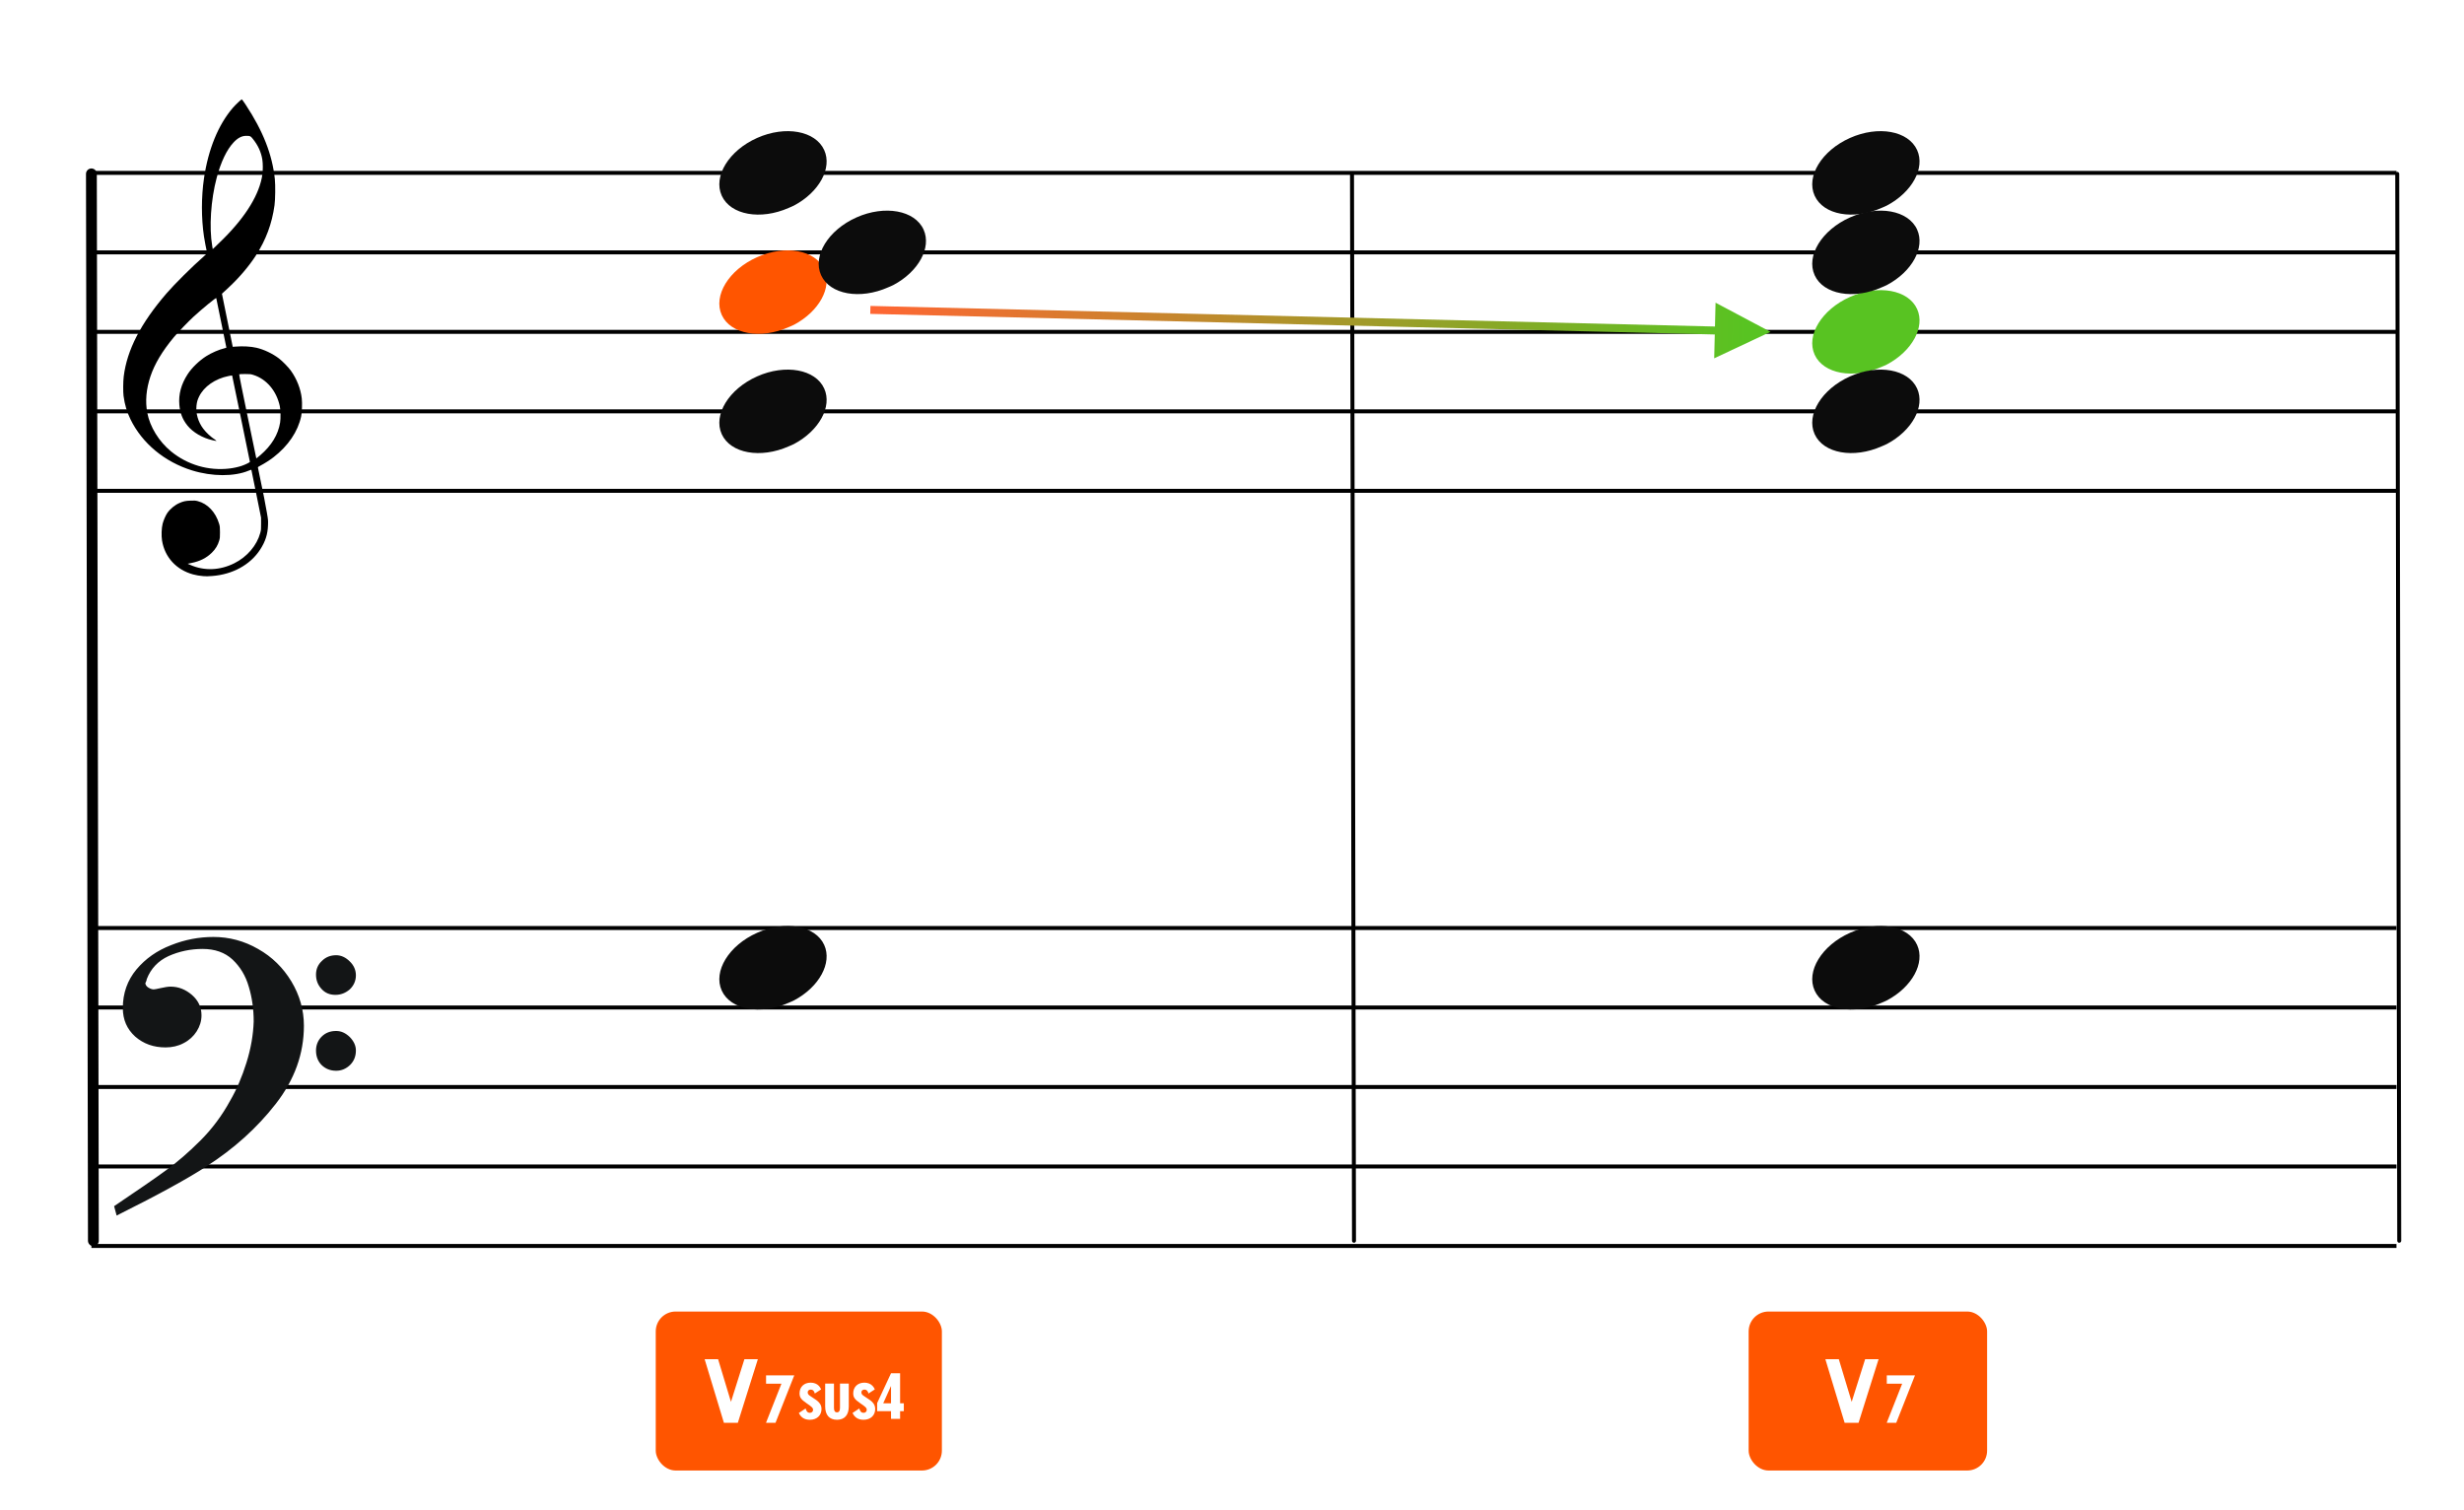 <?xml version="1.0" encoding="UTF-8"?>
<svg width="620px" height="380px" viewBox="0 0 620 380" version="1.1" xmlns="http://www.w3.org/2000/svg" xmlns:xlink="http://www.w3.org/1999/xlink">
    <title>M5-V7sus4-tendency</title>
    <defs>
        <linearGradient x1="0%" y1="49.965%" x2="97.48%" y2="50.035%" id="linearGradient-1">
            <stop stop-color="#FF6633" offset="0%"></stop>
            <stop stop-color="#58C322" offset="100%"></stop>
        </linearGradient>
    </defs>
    <g id="M5-V7sus4-tendency" stroke="none" stroke-width="1" fill="none" fill-rule="evenodd">
        <rect fill="#FFFFFF" x="0" y="0" width="620" height="380"></rect>
        <g id="五線譜" transform="translate(23, 33)" stroke="#000000">
            <line x1="0" y1="10.5" x2="580" y2="10.5" id="horizon"></line>
            <line x1="0" y1="30.5" x2="580" y2="30.5" id="horizon"></line>
            <line x1="0" y1="50.5" x2="580" y2="50.5" id="horizon"></line>
            <line x1="0" y1="70.5" x2="580" y2="70.5" id="horizon"></line>
            <line x1="0" y1="90.5" x2="580" y2="90.5" id="horizon"></line>
        </g>
        <g id="五線譜" transform="translate(23, 223)" stroke="#000000">
            <line x1="0" y1="10.5" x2="580" y2="10.5" id="horizon"></line>
            <line x1="0" y1="30.5" x2="580" y2="30.5" id="horizon"></line>
            <line x1="0" y1="50.5" x2="580" y2="50.5" id="horizon"></line>
            <line x1="0" y1="70.5" x2="580" y2="70.5" id="horizon"></line>
            <line x1="0" y1="90.5" x2="580" y2="90.5" id="horizon"></line>
        </g>
        <line x1="-111.5" y1="178.25" x2="156.937" y2="177.75" id="bar" stroke="#000000" stroke-width="2.722" stroke-linecap="round" stroke-linejoin="round" transform="translate(23, 178.25) rotate(90) translate(-23, -178.25) "></line>
        <line x1="468.698" y1="178.25" x2="737.135" y2="177.75" id="bar" stroke="#000000" stroke-linecap="round" stroke-linejoin="round" transform="translate(603.198, 178.25) rotate(90) translate(-603.198, -178.25) "></line>
        <line x1="205.698" y1="178.25" x2="474.135" y2="177.75" id="bar" stroke="#000000" stroke-linecap="round" stroke-linejoin="round" transform="translate(340.198, 178.25) rotate(90) translate(-340.198, -178.25) "></line>
        <path d="M51.162,144.963 C50.266,144.896 49.404,144.751 48.59,144.529 C44.375,143.385 41.455,140.207 40.775,136.019 C40.575,134.792 40.642,132.872 40.923,131.776 C41.137,130.937 41.656,129.738 42.074,129.113 C42.779,128.062 43.984,127.067 45.186,126.549 C46.174,126.121 46.706,126.008 47.952,125.964 C48.94,125.927 49.184,125.943 49.755,126.091 C52.243,126.73 54.258,128.863 55.132,131.784 C55.329,132.444 55.347,132.611 55.351,133.909 C55.354,135.141 55.333,135.398 55.178,135.946 C54.834,137.163 54.246,138.144 53.307,139.061 C51.932,140.409 50.321,141.218 48.146,141.658 L47.213,141.848 L47.875,142.136 C51.41,143.69 55.323,143.54 58.971,141.717 C62.164,140.123 64.633,137.238 65.482,134.11 C65.688,133.354 65.7,133.215 65.694,131.776 L65.688,130.247 L64.496,124.331 C63.841,121.077 63.287,118.355 63.266,118.281 C63.23,118.166 63.148,118.182 62.582,118.418 C58.926,119.945 53.394,119.925 48.345,118.368 C41.428,116.235 35.782,111.554 32.839,105.514 C31.921,103.627 31.385,101.824 31.088,99.619 C30.955,98.626 30.976,95.997 31.129,94.748 C31.949,88.066 35.398,81.366 41.901,73.82 C43.925,71.472 48.355,67.078 51.323,64.473 C52.113,63.781 52.146,63.737 52.085,63.513 C51.948,62.994 51.471,60.478 51.323,59.492 C50.64,54.894 50.641,49.555 51.327,44.883 C52.404,37.543 54.928,31.375 58.602,27.114 C59.272,26.336 60.69,25 60.845,25 C60.895,25 61.325,25.589 61.798,26.309 C66.195,32.971 68.521,38.905 69.157,45.07 C69.315,46.612 69.271,50.229 69.075,51.64 C68.431,56.296 66.928,60.337 64.35,64.34 C62.665,66.961 60.126,69.939 57.535,72.339 C56.944,72.888 56.321,73.465 56.152,73.623 L55.846,73.909 L57.203,80.585 L58.559,87.263 L59.231,87.211 C61.12,87.059 63.116,87.17 64.543,87.503 C66.442,87.949 68.58,88.966 70.179,90.183 C71.071,90.863 72.556,92.382 73.183,93.257 C74.682,95.347 75.66,97.839 75.933,100.258 C76.069,101.455 75.988,103.783 75.78,104.751 C74.957,108.583 72.521,112.186 68.81,115.057 C67.892,115.767 66.554,116.624 65.582,117.127 C64.924,117.468 64.867,117.514 64.91,117.692 C64.993,118.029 66.048,123.157 66.442,125.136 C66.649,126.175 66.967,127.896 67.15,128.96 C67.472,130.832 67.482,130.929 67.438,132.139 C67.36,134.439 66.782,136.237 65.478,138.256 C62.993,142.1 58.541,144.551 53.349,144.933 C52.252,145.013 51.899,145.019 51.162,144.963 Z M57.745,117.885 C58.722,117.77 59.959,117.504 60.761,117.234 C61.743,116.905 62.928,116.32 62.881,116.187 C62.859,116.128 61.855,111.232 60.649,105.304 C59.443,99.377 58.437,94.508 58.413,94.484 C58.39,94.46 57.989,94.516 57.523,94.611 C54.107,95.303 51.304,97.262 50.076,99.816 C49.689,100.621 49.541,101.148 49.441,102.068 C49.229,104.023 49.858,106.17 51.144,107.872 C51.893,108.865 53.034,109.926 54.081,110.606 C54.482,110.866 54.559,110.994 54.278,110.933 C54.18,110.913 53.836,110.838 53.514,110.77 C50.981,110.223 48.532,108.79 47.143,107.047 C45.923,105.514 45.304,103.92 45.127,101.848 C44.901,99.207 45.593,96.661 47.211,94.165 C48.256,92.553 50.06,90.798 51.867,89.636 C53.176,88.793 55.16,87.933 56.512,87.622 C56.759,87.566 56.961,87.493 56.961,87.463 C56.961,87.376 54.457,75.124 54.415,75.007 C54.354,74.835 50.96,77.619 48.673,79.714 C47.412,80.87 44.728,83.664 43.754,84.836 C40.813,88.373 38.913,91.555 37.85,94.716 C36.782,97.904 36.516,100.972 37.062,103.876 C37.726,107.406 40.003,111.1 43.048,113.588 C47.184,116.965 52.451,118.505 57.745,117.885 Z M65.505,114.528 C68.324,112.107 69.992,109.353 70.485,106.313 C70.651,105.294 70.607,103.145 70.405,102.195 C69.58,98.346 67.061,95.374 63.741,94.333 C63.087,94.127 62.936,94.111 61.647,94.109 C60.83,94.109 60.23,94.139 60.189,94.187 C60.148,94.234 60.991,98.463 62.301,104.771 C63.5,110.548 64.482,115.285 64.484,115.299 C64.492,115.363 64.835,115.103 65.505,114.528 Z M56.284,60.016 C61.959,54.335 65.313,48.803 66.012,43.963 C66.169,42.873 66.167,41.096 66.006,40.127 C65.684,38.195 64.896,36.498 63.556,34.862 C63.024,34.212 62.944,34.178 61.938,34.18 C60.83,34.182 59.822,34.708 58.777,35.83 C57.044,37.684 55.596,40.715 54.529,44.707 C53.046,50.266 52.59,57.218 53.404,61.927 L53.531,62.671 L54.325,61.927 C54.761,61.517 55.641,60.658 56.284,60.016 Z" id="G-Clef" fill="#000000"></path>
        <g id="F-Clef" transform="translate(29, 236)" fill="#131516" stroke="#131516" stroke-width="0.5">
            <path d="M-3.19744231e-14,67.596 C5.774,63.697 10.087,60.745 12.864,58.704 C15.642,56.7 18.566,54.186 21.563,51.198 C24.559,48.21 27.081,44.821 29.128,41.067 C30.736,38.298 32.125,35.091 33.258,31.447 C34.391,27.84 34.975,24.342 35.085,21.026 C35.085,17.928 34.683,14.977 33.842,12.207 C33.038,9.401 31.65,7.106 29.676,5.247 C27.703,3.425 25.144,2.514 21.965,2.514 C18.895,2.514 16.008,3.134 13.303,4.336 C10.635,5.575 8.735,7.543 7.675,10.312 C7.675,10.567 7.529,10.895 7.309,11.369 C7.382,11.952 7.675,12.389 8.223,12.717 C8.771,13.045 9.246,13.191 9.685,13.191 C9.904,13.191 10.525,13.082 11.476,12.863 C12.462,12.645 13.267,12.499 13.924,12.499 C15.861,12.499 17.579,13.191 19.151,14.539 C20.686,15.888 21.453,17.527 21.453,19.459 C21.453,20.843 21.051,22.155 20.283,23.358 C19.516,24.56 18.456,25.544 17.104,26.237 C15.752,26.965 14.253,27.293 12.645,27.293 C9.721,27.293 7.236,26.419 5.19,24.633 C3.18,22.811 2.156,20.516 2.156,17.637 C2.156,13.956 3.289,10.786 5.519,8.09 C7.784,5.393 10.635,3.389 14.144,2.041 C17.616,0.656 21.124,-4.33431069e-13 24.706,-4.33431069e-13 C28.616,-4.33431069e-13 32.344,0.984 35.816,2.988 C39.324,4.956 42.065,7.689 44.112,11.078 C46.159,14.503 47.219,18.147 47.219,22.082 C47.219,29.079 44.88,35.565 40.202,41.578 C35.524,47.59 29.749,52.801 22.842,57.247 C18.237,60.271 10.781,64.352 0.512,69.49 L-3.19744231e-14,67.596 Z M50.764,9.223 C50.764,7.912 51.239,6.818 52.189,5.944 C53.103,5.033 54.236,4.596 55.588,4.596 C56.757,4.596 57.854,5.106 58.84,6.09 C59.827,7.037 60.302,8.167 60.302,9.406 C60.302,10.717 59.791,11.847 58.84,12.758 C57.817,13.633 56.684,14.07 55.405,14.07 C54.053,14.07 52.956,13.633 52.079,12.649 C51.202,11.701 50.764,10.572 50.764,9.223 Z M50.764,28.318 C50.764,27.006 51.239,25.876 52.116,25.002 C53.029,24.091 54.162,23.654 55.588,23.654 C56.757,23.654 57.817,24.127 58.84,25.111 C59.791,26.095 60.302,27.152 60.302,28.318 C60.302,29.739 59.827,30.869 58.914,31.78 C57.963,32.691 56.867,33.164 55.588,33.164 C54.162,33.164 53.029,32.691 52.116,31.816 C51.239,30.941 50.764,29.775 50.764,28.318 Z"></path>
        </g>
        <g id="Note" transform="translate(180, 63)" fill="#FF5500">
            <path d="M9.193,2.294 C2.898,5.636 -0.455,11.685 1.608,16.236 C3.808,21.091 11.371,22.461 18.488,19.295 C25.606,16.129 29.595,9.618 27.395,4.764 C25.195,-0.091 17.631,-1.461 10.515,1.705 C10.07,1.903 9.612,2.07 9.193,2.294 Z" id="note" transform="translate(14.5, 10.5) rotate(-180) translate(-14.5, -10.5) "></path>
        </g>
        <g id="Note" transform="translate(180, 93)" fill="#0C0C0C" fill-rule="nonzero">
            <path d="M9.193,2.294 C2.898,5.636 -0.455,11.685 1.608,16.236 C3.808,21.091 11.371,22.461 18.488,19.295 C25.606,16.129 29.595,9.618 27.395,4.764 C25.195,-0.091 17.631,-1.461 10.515,1.705 C10.07,1.903 9.612,2.07 9.193,2.294 Z" id="note" transform="translate(14.5, 10.5) rotate(-180) translate(-14.5, -10.5) "></path>
        </g>
        <g id="Note" transform="translate(180, 33)" fill="#0C0C0C" fill-rule="nonzero">
            <path d="M9.193,2.294 C2.898,5.636 -0.455,11.685 1.608,16.236 C3.808,21.091 11.371,22.461 18.488,19.295 C25.606,16.129 29.595,9.618 27.395,4.764 C25.195,-0.091 17.631,-1.461 10.515,1.705 C10.07,1.903 9.612,2.07 9.193,2.294 Z" id="note" transform="translate(14.5, 10.5) rotate(-180) translate(-14.5, -10.5) "></path>
        </g>
        <g id="Note" transform="translate(205, 53)" fill="#0C0C0C" fill-rule="nonzero">
            <path d="M9.193,2.294 C2.898,5.636 -0.455,11.685 1.608,16.236 C3.808,21.091 11.371,22.461 18.488,19.295 C25.606,16.129 29.595,9.618 27.395,4.764 C25.195,-0.091 17.631,-1.461 10.515,1.705 C10.07,1.903 9.612,2.07 9.193,2.294 Z" id="note" transform="translate(14.5, 10.5) rotate(-180) translate(-14.5, -10.5) "></path>
        </g>
        <g id="Note" transform="translate(180, 233)" fill="#0C0C0C" fill-rule="nonzero">
            <path d="M9.193,2.294 C2.898,5.636 -0.455,11.685 1.608,16.236 C3.808,21.091 11.371,22.461 18.488,19.295 C25.606,16.129 29.595,9.618 27.395,4.764 C25.195,-0.091 17.631,-1.461 10.515,1.705 C10.07,1.903 9.612,2.07 9.193,2.294 Z" id="note" transform="translate(14.5, 10.5) rotate(-180) translate(-14.5, -10.5) "></path>
        </g>
        <g id="Note" transform="translate(455, 73)" fill="#58C322">
            <path d="M9.193,2.294 C2.898,5.636 -0.455,11.685 1.608,16.236 C3.808,21.091 11.371,22.461 18.488,19.295 C25.606,16.129 29.595,9.618 27.395,4.764 C25.195,-0.091 17.631,-1.461 10.515,1.705 C10.07,1.903 9.612,2.07 9.193,2.294 Z" id="note" transform="translate(14.5, 10.5) rotate(-180) translate(-14.5, -10.5) "></path>
        </g>
        <g id="Note" transform="translate(455, 93)" fill="#0C0C0C" fill-rule="nonzero">
            <path d="M9.193,2.294 C2.898,5.636 -0.455,11.685 1.608,16.236 C3.808,21.091 11.371,22.461 18.488,19.295 C25.606,16.129 29.595,9.618 27.395,4.764 C25.195,-0.091 17.631,-1.461 10.515,1.705 C10.07,1.903 9.612,2.07 9.193,2.294 Z" id="note" transform="translate(14.5, 10.5) rotate(-180) translate(-14.5, -10.5) "></path>
        </g>
        <g id="Note" transform="translate(455, 33)" fill="#0C0C0C" fill-rule="nonzero">
            <path d="M9.193,2.294 C2.898,5.636 -0.455,11.685 1.608,16.236 C3.808,21.091 11.371,22.461 18.488,19.295 C25.606,16.129 29.595,9.618 27.395,4.764 C25.195,-0.091 17.631,-1.461 10.515,1.705 C10.07,1.903 9.612,2.07 9.193,2.294 Z" id="note" transform="translate(14.5, 10.5) rotate(-180) translate(-14.5, -10.5) "></path>
        </g>
        <g id="Note" transform="translate(455, 53)" fill="#0C0C0C" fill-rule="nonzero">
            <path d="M9.193,2.294 C2.898,5.636 -0.455,11.685 1.608,16.236 C3.808,21.091 11.371,22.461 18.488,19.295 C25.606,16.129 29.595,9.618 27.395,4.764 C25.195,-0.091 17.631,-1.461 10.515,1.705 C10.07,1.903 9.612,2.07 9.193,2.294 Z" id="note" transform="translate(14.5, 10.5) rotate(-180) translate(-14.5, -10.5) "></path>
        </g>
        <g id="Note" transform="translate(455, 233)" fill="#0C0C0C" fill-rule="nonzero">
            <path d="M9.193,2.294 C2.898,5.636 -0.455,11.685 1.608,16.236 C3.808,21.091 11.371,22.461 18.488,19.295 C25.606,16.129 29.595,9.618 27.395,4.764 C25.195,-0.091 17.631,-1.461 10.515,1.705 C10.07,1.903 9.612,2.07 9.193,2.294 Z" id="note" transform="translate(14.5, 10.5) rotate(-180) translate(-14.5, -10.5) "></path>
        </g>
        <path id="Line" d="M431.675,76.161 L445.5,83.5 L431.333,90.157 L431.479,84.158 L219.976,79 L218.976,78.975 L219.025,76.976 L220.024,77 L431.528,82.159 L431.675,76.161 Z" fill="url(#linearGradient-1)" fill-rule="nonzero"></path>
        <g id="ChBlock" transform="translate(165, 330)" fill="#FF5500">
            <rect id="Rectangle-Copy" x="0" y="0" width="72" height="40" rx="5"></rect>
        </g>
        <g id="CS-Root" transform="translate(175, 342)" fill="#FFFFFF" fill-rule="nonzero">
            <path d="M10.656,16 L15.696,-0.008 L12.312,-0.008 L8.928,10.72 L5.688,-0.008 L2.304,-0.008 L7.152,16 L10.656,16 Z" id="Combined-Shape"></path>
        </g>
        <g id="CS-7" transform="translate(190, 340)" fill="#FFFFFF" fill-rule="nonzero">
            <path d="M5.136,18 L9.852,6.066 L2.76,6.066 L2.76,8.154 L6.63,8.154 L2.742,18 L5.136,18 Z" id="Combined-Shape"></path>
        </g>
        <g id="CS-sus4" transform="translate(198, 339)" fill="#FFFFFF">
            <path d="M5.795,18.234 C7.541,18.234 8.711,17.136 8.711,15.516 C8.711,14.886 8.495,14.328 8.099,13.914 C7.667,13.428 7.469,13.302 5.939,12.294 C5.417,11.97 5.237,11.718 5.237,11.322 C5.237,10.908 5.561,10.638 6.029,10.638 C6.533,10.638 6.875,10.98 7.019,11.628 L8.621,10.584 C8.387,10.116 8.243,9.9 8.027,9.684 C7.559,9.18 6.803,8.892 5.993,8.892 C4.319,8.892 3.185,9.972 3.185,11.574 C3.185,12.582 3.563,13.122 4.931,14.058 C6.317,14.994 6.587,15.264 6.587,15.75 C6.587,16.164 6.245,16.488 5.777,16.488 C5.255,16.488 4.895,16.128 4.715,15.39 L3.005,16.524 C3.563,17.676 4.445,18.234 5.795,18.234 Z M12.603,18.234 C14.511,18.234 15.573,17.046 15.573,14.868 L15.573,9.126 L13.359,9.126 L13.359,15.228 C13.359,16.002 13.125,16.362 12.603,16.362 C12.081,16.362 11.847,16.002 11.847,15.228 L11.847,9.126 L9.633,9.126 L9.633,14.868 C9.633,17.046 10.695,18.234 12.603,18.234 Z M19.303,18.234 C21.049,18.234 22.219,17.136 22.219,15.516 C22.219,14.886 22.003,14.328 21.607,13.914 C21.175,13.428 20.977,13.302 19.447,12.294 C18.925,11.97 18.745,11.718 18.745,11.322 C18.745,10.908 19.069,10.638 19.537,10.638 C20.041,10.638 20.383,10.98 20.527,11.628 L22.129,10.584 C21.895,10.116 21.751,9.9 21.535,9.684 C21.067,9.18 20.311,8.892 19.501,8.892 C17.827,8.892 16.693,9.972 16.693,11.574 C16.693,12.582 17.071,13.122 18.439,14.058 C19.825,14.994 20.095,15.264 20.095,15.75 C20.095,16.164 19.753,16.488 19.285,16.488 C18.763,16.488 18.403,16.128 18.223,15.39 L16.513,16.524 C17.071,17.676 17.953,18.234 19.303,18.234 Z M28.487,18 L28.487,16.074 L29.423,16.074 L29.423,14.094 L28.487,14.094 L28.487,6.534 L26.201,6.534 L22.709,14.04 L22.709,16.074 L26.201,16.074 L26.201,18 L28.487,18 Z M26.201,14.094 L24.239,14.094 L26.201,9.72 L26.201,14.094 Z" id="Combined-Shape"></path>
        </g>
        <g id="ChBlock" transform="translate(440, 330)" fill="#FF5500">
            <rect id="Rectangle-Copy" x="0" y="0" width="60" height="40" rx="5"></rect>
        </g>
        <g id="CS-Root" transform="translate(457, 342)" fill="#FFFFFF" fill-rule="nonzero">
            <path d="M10.656,16 L15.696,-0.008 L12.312,-0.008 L8.928,10.72 L5.688,-0.008 L2.304,-0.008 L7.152,16 L10.656,16 Z" id="Combined-Shape"></path>
        </g>
        <g id="CS-7" transform="translate(472, 340)" fill="#FFFFFF" fill-rule="nonzero">
            <path d="M5.136,18 L9.852,6.066 L2.76,6.066 L2.76,8.154 L6.63,8.154 L2.742,18 L5.136,18 Z" id="Combined-Shape"></path>
        </g>
    </g>
</svg>
